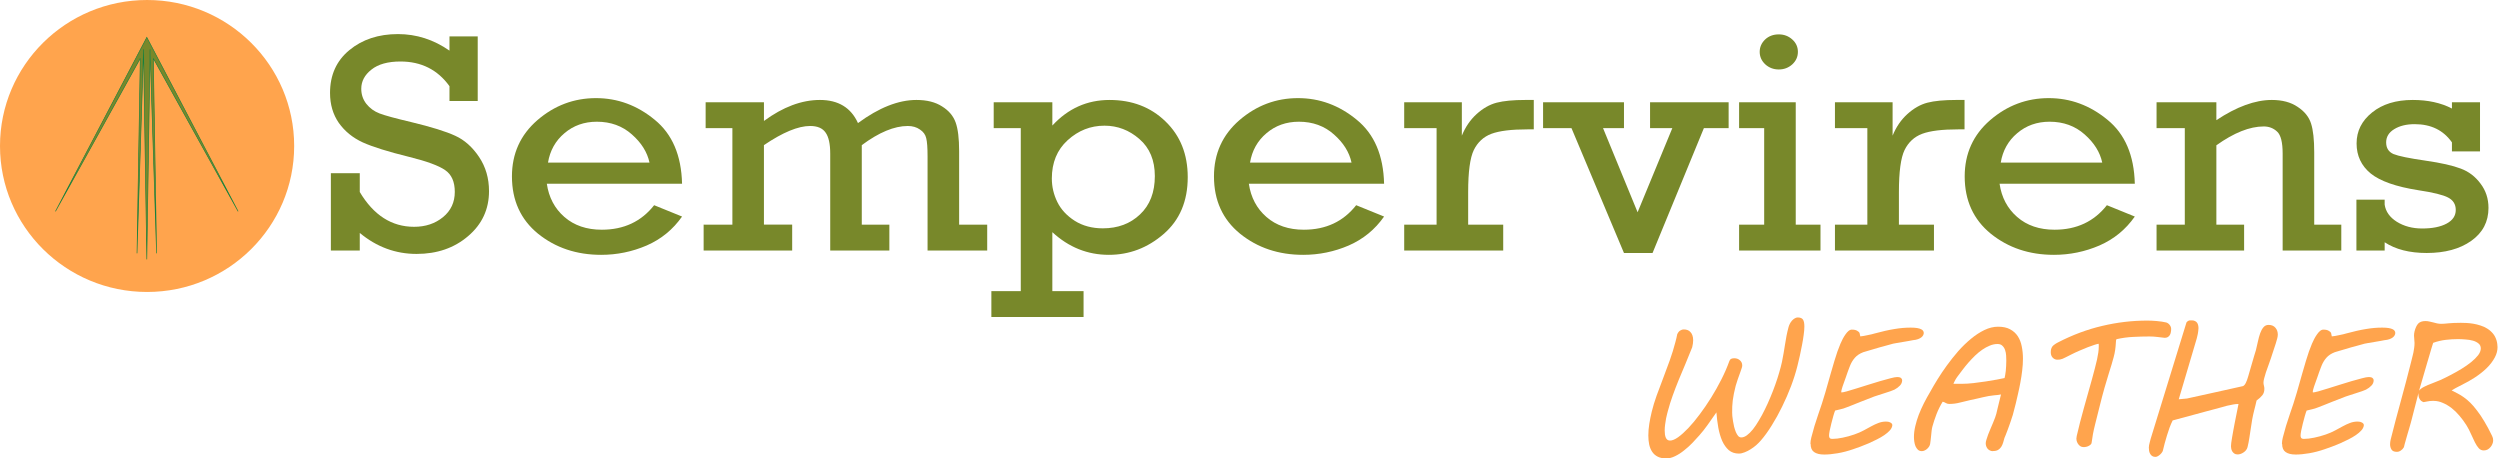 <?xml version="1.0" encoding="UTF-8" standalone="no"?>
<svg
   width="300"
   height="55"
   viewBox="0 0 79.375 14.552"
   version="1.1"
   id="svg994"
   sodipodi:docname="sempervirens-weather-logo-green.svg"
   inkscape:version="1.1.1 (3bf5ae0d25, 2021-09-20)"
   xmlns:inkscape="http://www.inkscape.org/namespaces/inkscape"
   xmlns:sodipodi="http://sodipodi.sourceforge.net/DTD/sodipodi-0.dtd"
   xmlns="http://www.w3.org/2000/svg"
   xmlns:svg="http://www.w3.org/2000/svg">
  <defs
     id="defs998" />
  <sodipodi:namedview
     id="namedview996"
     pagecolor="#ffffff"
     bordercolor="#666666"
     borderopacity="1.0"
     inkscape:pageshadow="2"
     inkscape:pageopacity="0.0"
     inkscape:pagecheckerboard="0"
     showgrid="false"
     inkscape:zoom="7.32459"
     inkscape:cx="50.992615"
     inkscape:cy="25.257386"
     inkscape:window-width="2560"
     inkscape:window-height="1476"
     inkscape:window-x="-12"
     inkscape:window-y="-12"
     inkscape:window-maximized="1"
     inkscape:current-layer="svg994"
     showguides="false" />
  <ellipse
     style="fill:#ffa44d;fill-opacity:1;stroke:none;stroke-width:0.177;stroke-opacity:1"
     id="path13594"
     cx="4.67"
     cy="4.635"
     rx="4.67"
     ry="4.635"
     inkscape:label="sun" />
  <path
     style="fill:#78882a;fill-opacity:1;stroke:#15803d;stroke-width:0.02px;stroke-linecap:butt;stroke-linejoin:miter;stroke-opacity:1"
     d="M 4.661,8.235 4.764,1.567 4.971,8.044 4.868,1.853 7.56,6.711 4.661,1.186 1.761,6.711 4.454,1.853 4.35,8.044 4.557,1.567 Z"
     id="path2"
     inkscape:label="needles" />
  <g
     aria-label="Sempervirens Logo"
     transform="matrix(0.257,0,0,0.237,-554.994,-147.239)"
     style="line-height:1.25;display:inline;fill:#78882a;fill-opacity:1;stroke-width:0.035"
     id="g28"
     inkscape:label="Sempervirens">
    <path
       d="m 2200.385,654.827 v -10.364 h 3.571 v 2.524 q 2.565,4.659 6.711,4.659 2.114,0 3.571,-1.293 1.457,-1.293 1.457,-3.386 0,-2.032 -1.19,-2.914 -1.19,-0.903 -4.495,-1.786 -3.838,-1.026 -5.685,-1.929 -1.847,-0.924 -2.955,-2.606 -1.088,-1.703 -1.088,-4.023 0,-3.592 2.381,-5.726 2.401,-2.155 6.013,-2.155 3.427,0 6.362,2.216 v -1.909 h 3.489 v 8.661 h -3.489 v -1.991 q -2.196,-3.304 -6.054,-3.304 -2.34,0 -3.592,1.088 -1.252,1.067 -1.252,2.565 0,1.149 0.636,2.032 0.636,0.862 1.621,1.272 0.985,0.41 3.879,1.149 3.776,0.985 5.48,1.847 1.703,0.841 2.935,2.832 1.231,1.991 1.231,4.577 0,3.653 -2.586,6.034 -2.565,2.381 -6.362,2.381 -3.899,0 -7.019,-2.812 v 2.36 z"
       id="path4"
       style="fill:#78882a;fill-opacity:1" />
    <path
       d="m 2243.771,645.879 h -16.706 q 0.369,2.75 2.175,4.454 1.806,1.703 4.618,1.703 4.084,0 6.465,-3.284 l 3.448,1.519 q -1.683,2.606 -4.371,3.879 -2.688,1.252 -5.623,1.252 -4.556,0 -7.799,-2.832 -3.222,-2.853 -3.222,-7.676 0,-4.577 3.14,-7.532 3.16,-2.955 7.245,-2.955 4.002,0 7.245,2.894 3.263,2.873 3.386,8.579 z m -4.022,-2.832 q -0.41,-2.093 -2.175,-3.776 -1.765,-1.703 -4.33,-1.703 -2.34,0 -4.002,1.539 -1.662,1.519 -2.032,3.94 z"
       id="path6"
       style="fill:#78882a;fill-opacity:1" />
    <path
       d="m 2249.989,651.358 v -12.93 h -3.304 v -3.468 h 7.204 v 2.504 q 3.53,-2.812 6.916,-2.812 3.407,0 4.7,3.099 3.879,-3.099 7.224,-3.099 1.929,0 3.16,0.862 1.252,0.841 1.683,2.155 0.431,1.293 0.431,3.838 v 9.851 h 3.468 v 3.468 h -7.368 v -12.622 q 0,-1.724 -0.164,-2.422 -0.144,-0.718 -0.78,-1.17 -0.616,-0.472 -1.498,-0.472 -2.504,0 -5.685,2.565 v 10.651 h 3.407 v 3.468 h -7.306 v -12.991 q 0,-1.95 -0.575,-2.812 -0.554,-0.882 -1.909,-0.882 -2.216,0 -5.705,2.565 v 10.651 h 3.489 v 3.468 h -10.939 v -3.468 z"
       id="path8"
       style="fill:#78882a;fill-opacity:1" />
    <path
       d="m 2285.617,660.265 v -21.837 h -3.345 v -3.468 h 7.245 v 3.12 q 2.914,-3.427 7.06,-3.427 4.187,0 6.916,2.873 2.75,2.873 2.75,7.47 0,4.823 -2.976,7.614 -2.976,2.791 -6.773,2.791 -3.94,0 -6.978,-3.037 v 7.901 h 3.858 v 3.468 h -11.39 v -3.468 z m 3.838,-15.084 q 0,1.642 0.677,3.14 0.677,1.498 2.155,2.524 1.478,1.006 3.468,1.006 2.791,0 4.597,-1.868 1.827,-1.868 1.827,-5.131 0,-3.181 -1.909,-4.967 -1.888,-1.786 -4.31,-1.786 -2.586,0 -4.556,1.95 -1.95,1.929 -1.95,5.131 z"
       id="path10"
       style="fill:#78882a;fill-opacity:1" />
    <path
       d="m 2330.501,645.879 h -16.706 q 0.369,2.75 2.175,4.454 1.806,1.703 4.618,1.703 4.084,0 6.465,-3.284 l 3.448,1.519 q -1.683,2.606 -4.371,3.879 -2.688,1.252 -5.623,1.252 -4.556,0 -7.799,-2.832 -3.222,-2.853 -3.222,-7.676 0,-4.577 3.14,-7.532 3.16,-2.955 7.245,-2.955 4.002,0 7.245,2.894 3.263,2.873 3.386,8.579 z m -4.022,-2.832 q -0.41,-2.093 -2.175,-3.776 -1.765,-1.703 -4.33,-1.703 -2.34,0 -4.002,1.539 -1.662,1.519 -2.032,3.94 z"
       id="path12"
       style="fill:#78882a;fill-opacity:1" />
    <path
       d="m 2336.987,651.358 v -12.93 h -4.002 v -3.468 h 7.122 v 4.474 q 0.657,-1.744 1.827,-2.894 1.17,-1.149 2.463,-1.519 1.313,-0.369 3.571,-0.369 h 1.026 v 3.94 h -0.78 q -2.976,0 -4.454,0.595 -1.457,0.595 -2.175,2.175 -0.698,1.56 -0.698,5.623 v 4.371 h 4.33 v 3.468 h -12.232 v -3.468 z"
       id="path14"
       style="fill:#78882a;fill-opacity:1" />
    <path
       d="m 2360.137,655.155 -6.485,-16.726 h -3.51 v -3.468 h 9.995 v 3.468 h -2.586 l 4.269,11.267 4.289,-11.267 h -2.75 v -3.468 h 9.707 v 3.468 h -3.058 l -6.342,16.726 z"
       id="path16"
       style="fill:#78882a;fill-opacity:1" />
    <path
       d="m 2376.904,628.208 q 0,-0.944 0.657,-1.642 0.677,-0.698 1.703,-0.698 0.965,0 1.662,0.677 0.698,0.677 0.698,1.662 0,0.985 -0.698,1.683 -0.698,0.677 -1.662,0.677 -0.985,0 -1.683,-0.698 -0.677,-0.698 -0.677,-1.662 z m 0.554,23.15 v -12.93 h -3.099 v -3.468 h 6.998 v 16.398 h 3.058 v 3.468 h -10.056 v -3.468 z"
       id="path18"
       style="fill:#78882a;fill-opacity:1" />
    <path
       d="m 2390.203,651.358 v -12.93 h -4.002 v -3.468 h 7.122 v 4.474 q 0.657,-1.744 1.827,-2.894 1.17,-1.149 2.463,-1.519 1.313,-0.369 3.571,-0.369 h 1.026 v 3.94 h -0.78 q -2.976,0 -4.454,0.595 -1.457,0.595 -2.175,2.175 -0.698,1.56 -0.698,5.623 v 4.371 h 4.33 v 3.468 h -12.232 v -3.468 z"
       id="path20"
       style="fill:#78882a;fill-opacity:1" />
    <path
       d="m 2423.245,645.879 h -16.706 q 0.369,2.75 2.175,4.454 1.806,1.703 4.618,1.703 4.084,0 6.465,-3.284 l 3.448,1.519 q -1.683,2.606 -4.371,3.879 -2.689,1.252 -5.623,1.252 -4.556,0 -7.799,-2.832 -3.222,-2.853 -3.222,-7.676 0,-4.577 3.14,-7.532 3.16,-2.955 7.245,-2.955 4.002,0 7.245,2.894 3.263,2.873 3.386,8.579 z m -4.023,-2.832 q -0.41,-2.093 -2.175,-3.776 -1.765,-1.703 -4.33,-1.703 -2.34,0 -4.002,1.539 -1.662,1.519 -2.032,3.94 z"
       id="path22"
       style="fill:#78882a;fill-opacity:1" />
    <path
       d="m 2433.322,634.96 v 2.401 q 3.756,-2.709 6.855,-2.709 1.929,0 3.181,0.924 1.272,0.903 1.662,2.237 0.39,1.313 0.39,3.858 v 9.687 h 3.345 v 3.468 h -7.245 v -12.991 q 0,-2.258 -0.677,-2.935 -0.677,-0.698 -1.662,-0.698 -2.586,0 -5.849,2.524 v 10.631 h 3.427 v 3.468 h -10.816 v -3.468 h 3.489 v -12.93 h -3.489 v -3.468 z"
       id="path24"
       style="fill:#78882a;fill-opacity:1" />
    <path
       d="m 2450.623,654.827 v -6.814 h 3.489 v 0.657 q 0.185,1.396 1.498,2.299 1.334,0.903 3.14,0.903 1.888,0 3.017,-0.657 1.129,-0.657 1.129,-1.827 0,-1.129 -0.944,-1.662 -0.923,-0.534 -3.694,-0.985 -4.105,-0.698 -5.87,-2.237 -1.744,-1.56 -1.744,-4.023 0,-2.483 1.909,-4.146 1.909,-1.683 5.028,-1.683 2.812,0 4.843,1.149 v -0.841 h 3.468 v 6.588 h -3.468 v -1.211 q -1.58,-2.442 -4.597,-2.442 -1.539,0 -2.545,0.677 -0.985,0.657 -0.985,1.765 0,1.129 0.903,1.56 0.924,0.41 3.941,0.882 2.894,0.452 4.371,1.067 1.478,0.595 2.442,2.011 0.985,1.396 0.985,3.263 0,2.771 -2.134,4.412 -2.114,1.621 -5.5,1.621 -3.181,0 -5.192,-1.437 v 1.108 z"
       id="path26"
       style="fill:#78882a;fill-opacity:1" />
  </g>
  <g
     aria-label="WEATHER"
     transform="matrix(1.009,0,0,0.999,0.054,-0.128)"
     id="text8420"
     style="font-size:5.572px;line-height:1.25;font-family:'MV Boli';-inkscape-font-specification:'MV Boli, Normal';stroke-width:0.261"
     inkscape:label="Weather">
    <path
       d="m 51.92,13.219 q 0.06,-0.248 0.155,-0.517 0.098,-0.269 0.204,-0.55 0.106,-0.28 0.209,-0.569 0.103,-0.291 0.177,-0.579 0.019,-0.071 0.033,-0.131 0.014,-0.06 0.027,-0.128 0.033,-0.071 0.087,-0.109 0.057,-0.038 0.122,-0.038 0.06,0 0.112,0.019 0.054,0.019 0.092,0.063 0.041,0.041 0.063,0.106 0.024,0.065 0.024,0.155 0,0.098 -0.03,0.223 -0.106,0.272 -0.215,0.533 -0.109,0.261 -0.212,0.511 -0.101,0.25 -0.188,0.495 -0.087,0.245 -0.15,0.484 -0.005,0.019 -0.022,0.084 -0.016,0.063 -0.035,0.152 -0.016,0.09 -0.03,0.193 -0.014,0.101 -0.014,0.196 0,0.065 0.008,0.125 0.008,0.057 0.027,0.101 0.019,0.044 0.052,0.068 0.033,0.024 0.082,0.024 0.103,0 0.253,-0.106 0.15,-0.109 0.324,-0.294 0.174,-0.185 0.356,-0.433 0.185,-0.248 0.359,-0.53 0.174,-0.283 0.324,-0.582 0.15,-0.299 0.253,-0.59 0.024,-0.052 0.06,-0.065 0.035,-0.016 0.092,-0.016 0.106,0 0.177,0.065 0.073,0.063 0.073,0.163 0,0.024 -0.005,0.046 -0.005,0.022 -0.016,0.052 l -0.038,0.112 q -0.044,0.128 -0.084,0.237 -0.038,0.106 -0.063,0.201 -0.035,0.136 -0.057,0.25 -0.022,0.112 -0.035,0.212 -0.011,0.098 -0.016,0.193 -0.003,0.095 -0.003,0.193 0,0.038 0.005,0.112 0.008,0.073 0.022,0.163 0.014,0.087 0.035,0.18 0.024,0.09 0.054,0.166 0.033,0.076 0.073,0.125 0.044,0.046 0.098,0.046 0.084,0 0.177,-0.068 0.095,-0.071 0.19,-0.19 0.095,-0.122 0.19,-0.286 0.098,-0.163 0.188,-0.351 0.092,-0.188 0.174,-0.389 0.084,-0.201 0.152,-0.397 0.071,-0.199 0.122,-0.381 0.054,-0.185 0.087,-0.337 0.03,-0.144 0.052,-0.28 0.022,-0.136 0.044,-0.272 0.022,-0.136 0.046,-0.272 0.027,-0.139 0.065,-0.283 0.014,-0.052 0.041,-0.106 0.027,-0.054 0.065,-0.098 0.041,-0.046 0.087,-0.073 0.046,-0.03 0.095,-0.03 0.122,0 0.166,0.068 0.044,0.065 0.044,0.22 0,0.114 -0.022,0.267 -0.019,0.152 -0.052,0.321 -0.03,0.166 -0.068,0.337 -0.038,0.171 -0.076,0.324 -0.076,0.31 -0.201,0.645 -0.125,0.332 -0.28,0.65 -0.152,0.316 -0.326,0.596 -0.171,0.28 -0.345,0.482 -0.06,0.071 -0.141,0.144 -0.082,0.073 -0.177,0.133 -0.092,0.06 -0.19,0.098 -0.095,0.041 -0.185,0.041 -0.188,0 -0.316,-0.109 -0.125,-0.112 -0.207,-0.294 -0.079,-0.185 -0.122,-0.419 -0.041,-0.237 -0.06,-0.487 -0.152,0.226 -0.28,0.403 -0.125,0.177 -0.256,0.326 -0.098,0.112 -0.22,0.242 -0.122,0.128 -0.261,0.237 -0.136,0.112 -0.28,0.182 -0.144,0.073 -0.283,0.073 -0.161,0 -0.269,-0.057 -0.106,-0.054 -0.171,-0.152 -0.065,-0.098 -0.095,-0.231 -0.027,-0.133 -0.027,-0.288 0,-0.18 0.03,-0.37 0.03,-0.19 0.076,-0.381 z"
       style="fill:#ffa44d;fill-opacity:1"
       id="path21883" />
    <path
       d="m 56.915,14.236 q 0,-0.095 0.027,-0.201 0.092,-0.37 0.215,-0.724 0.125,-0.356 0.226,-0.707 0.101,-0.351 0.166,-0.59 0.068,-0.242 0.12,-0.414 0.052,-0.174 0.095,-0.299 0.044,-0.125 0.095,-0.248 0.033,-0.073 0.071,-0.152 0.041,-0.079 0.087,-0.144 0.046,-0.068 0.095,-0.109 0.052,-0.044 0.106,-0.044 0.112,0 0.169,0.038 0.06,0.035 0.073,0.065 l 0.024,0.112 q 0.041,-0.003 0.106,-0.014 0.065,-0.014 0.131,-0.027 0.068,-0.014 0.125,-0.027 0.057,-0.014 0.087,-0.024 0.18,-0.049 0.332,-0.084 0.152,-0.035 0.288,-0.057 0.139,-0.024 0.264,-0.035 0.125,-0.011 0.253,-0.011 0.125,0 0.204,0.014 0.079,0.014 0.125,0.038 0.046,0.022 0.063,0.054 0.019,0.03 0.019,0.065 0,0.033 -0.019,0.071 -0.016,0.035 -0.057,0.068 -0.041,0.033 -0.106,0.057 -0.065,0.024 -0.163,0.033 -0.024,0.005 -0.114,0.022 -0.087,0.014 -0.19,0.033 -0.103,0.016 -0.196,0.033 -0.092,0.016 -0.128,0.024 h 0.003 q -0.016,0.003 -0.079,0.022 -0.06,0.016 -0.147,0.041 -0.087,0.022 -0.19,0.052 -0.101,0.03 -0.201,0.06 -0.098,0.027 -0.182,0.054 -0.084,0.024 -0.136,0.041 -0.166,0.065 -0.261,0.174 -0.092,0.106 -0.147,0.239 -0.011,0.024 -0.033,0.084 -0.022,0.057 -0.049,0.133 -0.024,0.073 -0.054,0.158 -0.03,0.084 -0.057,0.161 -0.027,0.076 -0.049,0.139 -0.019,0.063 -0.027,0.092 -0.008,0.027 -0.011,0.049 -0.003,0.022 -0.003,0.033 0,0.016 0.008,0.016 0.041,0 0.169,-0.035 0.131,-0.038 0.302,-0.092 0.174,-0.054 0.37,-0.117 0.199,-0.063 0.378,-0.117 0.182,-0.054 0.324,-0.09 0.141,-0.038 0.204,-0.038 0.095,0 0.128,0.033 0.033,0.03 0.033,0.068 0,0.098 -0.071,0.171 -0.068,0.073 -0.171,0.128 -0.033,0.016 -0.122,0.049 -0.087,0.03 -0.19,0.063 -0.101,0.033 -0.193,0.063 -0.092,0.03 -0.133,0.044 -0.267,0.103 -0.435,0.171 -0.166,0.065 -0.269,0.109 -0.103,0.041 -0.161,0.063 -0.054,0.022 -0.103,0.038 -0.046,0.014 -0.103,0.027 -0.057,0.014 -0.158,0.038 -0.024,0.057 -0.057,0.174 -0.033,0.114 -0.063,0.239 -0.03,0.122 -0.052,0.229 -0.019,0.106 -0.019,0.147 0,0.049 0.014,0.073 0.014,0.022 0.033,0.03 0.019,0.008 0.038,0.008 0.019,0 0.03,0 0.131,0 0.313,-0.038 0.185,-0.038 0.365,-0.101 0.171,-0.06 0.299,-0.131 0.128,-0.071 0.239,-0.131 0.114,-0.063 0.22,-0.103 0.109,-0.044 0.237,-0.046 0.027,0 0.063,0.005 0.038,0.005 0.071,0.022 0.033,0.014 0.052,0.038 0.022,0.024 0.016,0.063 -0.011,0.079 -0.079,0.155 -0.068,0.076 -0.171,0.147 -0.103,0.071 -0.231,0.136 -0.128,0.065 -0.261,0.125 -0.133,0.057 -0.261,0.106 -0.128,0.046 -0.229,0.082 -0.25,0.087 -0.487,0.128 -0.237,0.041 -0.424,0.041 -0.207,0 -0.318,-0.079 -0.109,-0.076 -0.109,-0.256 z"
       style="fill:#ffa44d;fill-opacity:1"
       id="path21885" />
    <path
       d="m 62.663,14.467 q -0.057,0 -0.101,-0.022 -0.044,-0.022 -0.073,-0.057 -0.027,-0.035 -0.044,-0.082 -0.014,-0.046 -0.014,-0.092 0,-0.041 0.022,-0.112 0.022,-0.073 0.054,-0.163 0.035,-0.09 0.076,-0.188 0.041,-0.098 0.079,-0.188 0.038,-0.09 0.065,-0.166 0.027,-0.076 0.038,-0.12 0.011,-0.049 0.027,-0.117 0.016,-0.068 0.035,-0.147 0.022,-0.082 0.041,-0.169 0.022,-0.09 0.044,-0.18 -0.038,0.008 -0.095,0.016 -0.054,0.005 -0.117,0.011 -0.09,0.008 -0.177,0.024 -0.087,0.016 -0.18,0.038 -0.09,0.019 -0.188,0.044 -0.098,0.022 -0.209,0.046 -0.163,0.035 -0.326,0.079 -0.163,0.044 -0.34,0.044 -0.054,0 -0.101,-0.027 -0.046,-0.03 -0.103,-0.044 -0.054,0.087 -0.103,0.188 -0.049,0.098 -0.09,0.204 -0.041,0.103 -0.073,0.207 -0.033,0.101 -0.057,0.19 -0.014,0.049 -0.024,0.128 -0.008,0.076 -0.016,0.158 -0.008,0.079 -0.016,0.152 -0.008,0.073 -0.016,0.117 -0.008,0.041 -0.033,0.082 -0.024,0.038 -0.06,0.071 -0.035,0.033 -0.079,0.052 -0.044,0.022 -0.087,0.022 -0.076,0 -0.125,-0.044 -0.046,-0.046 -0.076,-0.112 -0.027,-0.068 -0.038,-0.147 -0.011,-0.079 -0.011,-0.144 0,-0.166 0.041,-0.343 0.041,-0.18 0.109,-0.362 0.071,-0.185 0.163,-0.37 0.095,-0.188 0.204,-0.373 0.09,-0.166 0.223,-0.384 0.133,-0.218 0.297,-0.446 0.166,-0.231 0.356,-0.452 0.193,-0.22 0.4,-0.392 0.207,-0.174 0.424,-0.28 0.218,-0.106 0.433,-0.106 0.226,0 0.375,0.082 0.152,0.082 0.242,0.22 0.09,0.139 0.125,0.324 0.038,0.185 0.038,0.392 0,0.182 -0.024,0.375 -0.022,0.193 -0.057,0.378 -0.033,0.185 -0.073,0.356 -0.038,0.171 -0.071,0.31 l -0.095,0.37 q -0.005,0.016 -0.022,0.065 -0.014,0.049 -0.038,0.12 -0.022,0.068 -0.052,0.15 -0.027,0.079 -0.057,0.158 -0.027,0.076 -0.054,0.141 -0.024,0.065 -0.044,0.106 l 0.003,-0.003 q -0.019,0.071 -0.041,0.144 -0.022,0.073 -0.06,0.133 -0.038,0.057 -0.098,0.095 -0.06,0.035 -0.155,0.035 z m 0.139,-3.406 q -0.122,0 -0.245,0.052 -0.12,0.049 -0.237,0.131 -0.117,0.082 -0.229,0.19 -0.109,0.109 -0.209,0.223 -0.098,0.114 -0.185,0.231 -0.087,0.114 -0.158,0.212 -0.011,0.016 -0.03,0.044 -0.016,0.024 -0.035,0.057 -0.016,0.03 -0.033,0.065 -0.016,0.033 -0.027,0.06 h 0.28 q 0.152,0 0.348,-0.022 0.196,-0.022 0.386,-0.052 0.193,-0.03 0.354,-0.06 0.161,-0.033 0.242,-0.049 0.011,-0.035 0.019,-0.095 0.011,-0.06 0.019,-0.133 0.008,-0.073 0.011,-0.155 0.005,-0.084 0.005,-0.171 0,-0.071 -0.005,-0.161 -0.005,-0.092 -0.033,-0.174 -0.027,-0.082 -0.084,-0.136 -0.054,-0.057 -0.155,-0.057 z"
       style="fill:#ffa44d;fill-opacity:1"
       id="path21887" />
    <path
       d="m 65.291,13.999 q 0.103,-0.452 0.231,-0.911 0.131,-0.46 0.253,-0.911 0.052,-0.188 0.09,-0.34 0.041,-0.155 0.068,-0.28 0.027,-0.125 0.041,-0.226 0.014,-0.103 0.014,-0.19 0,-0.016 0,-0.035 0,-0.022 -0.003,-0.052 -0.027,0 -0.122,0.03 -0.092,0.03 -0.22,0.079 -0.125,0.049 -0.267,0.112 -0.139,0.06 -0.258,0.122 -0.095,0.049 -0.161,0.082 -0.063,0.033 -0.109,0.052 -0.046,0.016 -0.084,0.024 -0.038,0.005 -0.079,0.005 -0.084,0 -0.147,-0.065 -0.06,-0.065 -0.06,-0.169 0,-0.06 0.011,-0.103 0.014,-0.046 0.038,-0.082 0.027,-0.035 0.071,-0.065 0.044,-0.033 0.106,-0.065 0.688,-0.359 1.393,-0.525 0.705,-0.169 1.415,-0.169 0.057,0 0.136,0.003 0.079,0.003 0.161,0.011 0.084,0.005 0.163,0.019 0.079,0.011 0.139,0.027 0.063,0.019 0.109,0.079 0.046,0.06 0.046,0.128 0,0.054 -0.011,0.106 -0.008,0.052 -0.033,0.09 -0.024,0.038 -0.065,0.063 -0.038,0.022 -0.095,0.022 -0.098,-0.011 -0.226,-0.027 -0.125,-0.016 -0.253,-0.016 -0.256,0 -0.511,0.014 -0.253,0.011 -0.52,0.071 -0.014,0.005 -0.019,0.03 -0.003,0.022 -0.005,0.057 -0.008,0.147 -0.024,0.258 -0.016,0.112 -0.046,0.223 -0.027,0.112 -0.068,0.242 -0.041,0.128 -0.095,0.31 -0.054,0.18 -0.128,0.433 -0.071,0.25 -0.158,0.607 l -0.131,0.528 q -0.046,0.182 -0.073,0.329 -0.024,0.144 -0.044,0.286 -0.011,0.046 -0.084,0.087 -0.071,0.041 -0.169,0.041 -0.057,0 -0.103,-0.03 -0.046,-0.033 -0.076,-0.082 -0.03,-0.049 -0.041,-0.106 -0.011,-0.06 0.005,-0.117 z"
       style="fill:#ffa44d;fill-opacity:1"
       id="path21889" />
    <path
       d="m 67.563,14.356 q 0,-0.03 0.008,-0.079 0.011,-0.052 0.024,-0.103 0.014,-0.054 0.027,-0.103 0.016,-0.049 0.024,-0.079 l 1.102,-3.616 q 0.014,-0.019 0.03,-0.033 0.014,-0.014 0.035,-0.022 0.024,-0.011 0.057,-0.011 h 0.046 q 0.06,0 0.101,0.022 0.041,0.019 0.065,0.054 0.024,0.033 0.033,0.079 0.011,0.044 0.011,0.095 0,0.044 -0.008,0.092 -0.005,0.046 -0.014,0.092 -0.008,0.044 -0.019,0.082 -0.008,0.038 -0.014,0.06 l -0.566,1.932 0.258,-0.024 q 0.433,-0.095 0.881,-0.196 0.452,-0.103 0.884,-0.199 0.049,-0.024 0.087,-0.101 0.038,-0.076 0.073,-0.199 0.038,-0.122 0.082,-0.286 0.044,-0.166 0.106,-0.367 l 0.057,-0.188 q 0.035,-0.136 0.063,-0.277 0.03,-0.144 0.071,-0.261 0.041,-0.117 0.103,-0.19 0.063,-0.076 0.161,-0.076 0.139,0 0.215,0.09 0.076,0.087 0.076,0.22 0,0.084 -0.065,0.283 -0.063,0.199 -0.158,0.484 -0.035,0.106 -0.076,0.218 -0.041,0.112 -0.076,0.215 -0.033,0.101 -0.054,0.188 -0.022,0.084 -0.022,0.136 0,0.049 0.014,0.098 0.014,0.046 0.014,0.101 0,0.122 -0.065,0.204 -0.065,0.082 -0.18,0.166 -0.005,0.022 -0.016,0.068 -0.008,0.046 -0.022,0.095 l -0.035,0.139 q -0.038,0.15 -0.065,0.299 -0.024,0.15 -0.046,0.297 -0.019,0.147 -0.044,0.294 -0.022,0.147 -0.057,0.291 -0.014,0.054 -0.049,0.098 -0.033,0.041 -0.079,0.071 -0.044,0.03 -0.092,0.046 -0.049,0.016 -0.092,0.016 -0.065,0 -0.106,-0.03 -0.041,-0.03 -0.065,-0.071 -0.022,-0.041 -0.03,-0.084 -0.008,-0.044 -0.008,-0.073 0,-0.033 0.008,-0.106 0.011,-0.076 0.027,-0.177 0.016,-0.101 0.038,-0.218 0.022,-0.117 0.044,-0.237 0.052,-0.277 0.12,-0.607 h -0.019 q -0.071,0 -0.152,0.016 -0.082,0.014 -0.196,0.041 -0.052,0.016 -0.155,0.044 -0.101,0.027 -0.231,0.063 -0.131,0.035 -0.283,0.076 -0.15,0.041 -0.299,0.082 l -0.737,0.201 q -0.052,0.106 -0.098,0.231 -0.044,0.122 -0.082,0.25 -0.038,0.125 -0.071,0.248 -0.03,0.122 -0.057,0.231 -0.008,0.03 -0.035,0.065 -0.024,0.035 -0.06,0.065 -0.033,0.03 -0.071,0.049 -0.035,0.019 -0.068,0.019 -0.06,0 -0.101,-0.027 -0.038,-0.024 -0.063,-0.068 -0.024,-0.041 -0.035,-0.095 -0.008,-0.052 -0.008,-0.103 z"
       style="fill:#ffa44d;fill-opacity:1"
       id="path21891" />
    <path
       d="m 71.752,14.236 q 0,-0.095 0.027,-0.201 0.092,-0.37 0.215,-0.724 0.125,-0.356 0.226,-0.707 0.101,-0.351 0.166,-0.59 0.068,-0.242 0.12,-0.414 0.052,-0.174 0.095,-0.299 0.044,-0.125 0.095,-0.248 0.033,-0.073 0.071,-0.152 0.041,-0.079 0.087,-0.144 0.046,-0.068 0.095,-0.109 0.052,-0.044 0.106,-0.044 0.112,0 0.169,0.038 0.06,0.035 0.073,0.065 l 0.024,0.112 q 0.041,-0.003 0.106,-0.014 0.065,-0.014 0.131,-0.027 0.068,-0.014 0.125,-0.027 0.057,-0.014 0.087,-0.024 0.18,-0.049 0.332,-0.084 0.152,-0.035 0.288,-0.057 0.139,-0.024 0.264,-0.035 0.125,-0.011 0.253,-0.011 0.125,0 0.204,0.014 0.079,0.014 0.125,0.038 0.046,0.022 0.063,0.054 0.019,0.03 0.019,0.065 0,0.033 -0.019,0.071 -0.016,0.035 -0.057,0.068 -0.041,0.033 -0.106,0.057 -0.065,0.024 -0.163,0.033 -0.024,0.005 -0.114,0.022 -0.087,0.014 -0.19,0.033 -0.103,0.016 -0.196,0.033 -0.092,0.016 -0.128,0.024 h 0.003 q -0.016,0.003 -0.079,0.022 -0.06,0.016 -0.147,0.041 -0.087,0.022 -0.19,0.052 -0.101,0.03 -0.201,0.06 -0.098,0.027 -0.182,0.054 -0.084,0.024 -0.136,0.041 -0.166,0.065 -0.261,0.174 -0.092,0.106 -0.147,0.239 -0.011,0.024 -0.033,0.084 -0.022,0.057 -0.049,0.133 -0.024,0.073 -0.054,0.158 -0.03,0.084 -0.057,0.161 -0.027,0.076 -0.049,0.139 -0.019,0.063 -0.027,0.092 -0.008,0.027 -0.011,0.049 -0.003,0.022 -0.003,0.033 0,0.016 0.008,0.016 0.041,0 0.169,-0.035 0.131,-0.038 0.302,-0.092 0.174,-0.054 0.37,-0.117 0.199,-0.063 0.378,-0.117 0.182,-0.054 0.324,-0.09 0.141,-0.038 0.204,-0.038 0.095,0 0.128,0.033 0.033,0.03 0.033,0.068 0,0.098 -0.071,0.171 -0.068,0.073 -0.171,0.128 -0.033,0.016 -0.122,0.049 -0.087,0.03 -0.19,0.063 -0.101,0.033 -0.193,0.063 -0.092,0.03 -0.133,0.044 -0.267,0.103 -0.435,0.171 -0.166,0.065 -0.269,0.109 -0.103,0.041 -0.161,0.063 -0.054,0.022 -0.103,0.038 -0.046,0.014 -0.103,0.027 -0.057,0.014 -0.158,0.038 -0.024,0.057 -0.057,0.174 -0.033,0.114 -0.063,0.239 -0.03,0.122 -0.052,0.229 -0.019,0.106 -0.019,0.147 0,0.049 0.014,0.073 0.014,0.022 0.033,0.03 0.019,0.008 0.038,0.008 0.019,0 0.03,0 0.131,0 0.313,-0.038 0.185,-0.038 0.365,-0.101 0.171,-0.06 0.299,-0.131 0.128,-0.071 0.239,-0.131 0.114,-0.063 0.22,-0.103 0.109,-0.044 0.237,-0.046 0.027,0 0.063,0.005 0.038,0.005 0.071,0.022 0.033,0.014 0.052,0.038 0.022,0.024 0.016,0.063 -0.011,0.079 -0.079,0.155 -0.068,0.076 -0.171,0.147 -0.103,0.071 -0.231,0.136 -0.128,0.065 -0.261,0.125 -0.133,0.057 -0.261,0.106 -0.128,0.046 -0.229,0.082 -0.25,0.087 -0.487,0.128 -0.237,0.041 -0.424,0.041 -0.207,0 -0.318,-0.079 -0.109,-0.076 -0.109,-0.256 z"
       style="fill:#ffa44d;fill-opacity:1"
       id="path21893" />
    <path
       d="m 75.174,14.095 q 0.155,-0.623 0.321,-1.23 0.166,-0.609 0.321,-1.232 0.019,-0.082 0.038,-0.155 0.019,-0.073 0.035,-0.147 0.016,-0.073 0.024,-0.147 0.011,-0.076 0.011,-0.158 0,-0.063 -0.008,-0.114 -0.008,-0.052 -0.008,-0.117 0,-0.063 0.016,-0.133 0.041,-0.166 0.114,-0.248 0.076,-0.082 0.229,-0.082 0.063,0 0.12,0.014 0.06,0.011 0.117,0.027 0.063,0.019 0.128,0.033 0.068,0.014 0.136,0.014 0.054,0 0.106,-0.005 0.052,-0.005 0.117,-0.011 0.068,-0.005 0.158,-0.011 0.092,-0.005 0.231,-0.005 0.076,0 0.18,0.005 0.103,0.005 0.215,0.024 0.112,0.019 0.226,0.057 0.114,0.035 0.212,0.098 0.101,0.063 0.177,0.155 0.076,0.09 0.114,0.218 0.019,0.063 0.024,0.114 0.008,0.052 0.008,0.101 0,0.166 -0.084,0.326 -0.095,0.182 -0.258,0.343 -0.161,0.158 -0.375,0.299 -0.084,0.057 -0.196,0.12 -0.112,0.06 -0.22,0.117 -0.106,0.054 -0.193,0.101 -0.084,0.046 -0.117,0.071 0.095,0.046 0.19,0.098 0.095,0.049 0.193,0.12 0.101,0.071 0.201,0.171 0.103,0.101 0.212,0.248 0.112,0.144 0.229,0.343 0.12,0.199 0.248,0.468 0.033,0.065 0.033,0.139 0,0.057 -0.024,0.114 -0.022,0.057 -0.063,0.103 -0.038,0.046 -0.092,0.076 -0.054,0.027 -0.117,0.027 -0.095,0 -0.158,-0.071 -0.063,-0.071 -0.12,-0.185 -0.057,-0.114 -0.12,-0.258 -0.06,-0.144 -0.15,-0.291 -0.098,-0.158 -0.218,-0.299 -0.117,-0.141 -0.25,-0.245 -0.133,-0.103 -0.275,-0.163 -0.141,-0.063 -0.283,-0.063 h -0.041 q -0.084,0 -0.152,0.016 -0.065,0.014 -0.128,0.024 -0.084,-0.03 -0.122,-0.098 -0.038,-0.068 -0.038,-0.152 v -0.038 l -0.218,0.857 q -0.011,0.041 -0.03,0.112 -0.019,0.071 -0.044,0.155 -0.024,0.084 -0.052,0.177 -0.024,0.092 -0.049,0.174 -0.022,0.082 -0.041,0.147 -0.016,0.065 -0.024,0.098 -0.038,0.068 -0.098,0.106 -0.057,0.041 -0.125,0.041 -0.12,0 -0.166,-0.071 -0.046,-0.073 -0.046,-0.169 0,-0.038 0.005,-0.076 0.005,-0.041 0.014,-0.076 z m 1.336,-3.069 q -0.016,0.054 -0.049,0.158 -0.03,0.103 -0.068,0.234 -0.038,0.131 -0.082,0.28 -0.044,0.15 -0.087,0.302 -0.044,0.15 -0.084,0.291 -0.041,0.141 -0.073,0.253 0.054,-0.071 0.163,-0.125 0.109,-0.057 0.245,-0.106 0.106,-0.038 0.261,-0.106 0.155,-0.071 0.324,-0.161 0.171,-0.09 0.34,-0.193 0.171,-0.106 0.305,-0.215 0.136,-0.112 0.22,-0.22 0.084,-0.112 0.084,-0.215 0,-0.101 -0.071,-0.158 -0.071,-0.06 -0.177,-0.09 -0.106,-0.03 -0.234,-0.038 -0.125,-0.011 -0.234,-0.011 -0.196,0 -0.392,0.024 -0.196,0.024 -0.392,0.095 z"
       style="fill:#ffa44d;fill-opacity:1"
       id="path21895" />
  </g>
</svg>
